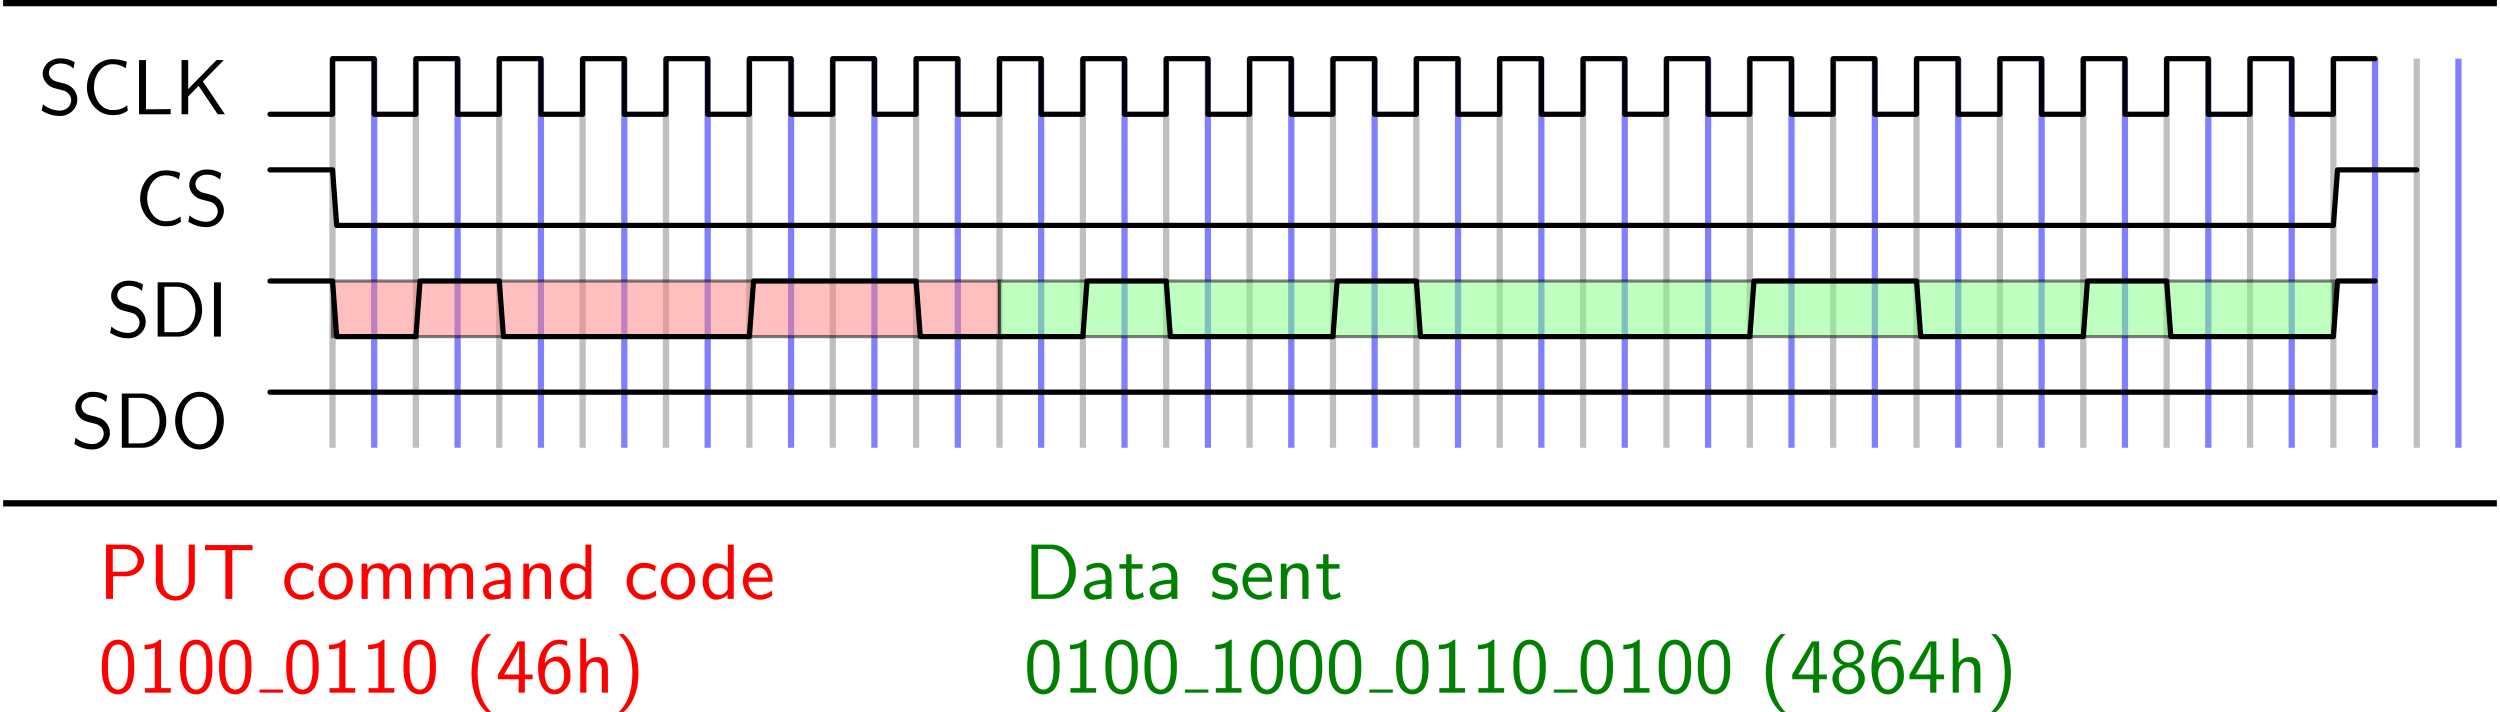 <?xml version='1.0' encoding='UTF-8'?>
<!-- This file was generated by dvisvgm 2.9.1 -->
<svg version='1.1' xmlns='http://www.w3.org/2000/svg' xmlns:xlink='http://www.w3.org/1999/xlink' width='637.344pt' height='181.564pt' viewBox='-0 -188.203 637.344 181.564'>
<defs>
<path id='g0-40' d='M2.7-7.472C2.381-7.173 1.714-6.565 1.255-5.34C.857-4.274 .787-3.218 .787-2.491C.787 .727 2.222 2.052 2.7 2.491H3.308C2.829 2.012 1.564 .727 1.564-2.491C1.564-3.049 1.594-4.214 2.002-5.39C2.411-6.545 2.979-7.143 3.308-7.472H2.7Z'/>
<path id='g0-41' d='M1.166 2.491C1.484 2.192 2.152 1.584 2.61 .359C3.009-.707 3.078-1.763 3.078-2.491C3.078-5.709 1.644-7.034 1.166-7.472H.558C1.036-6.994 2.301-5.709 2.301-2.491C2.301-1.933 2.271-.767 1.863 .408C1.455 1.564 .887 2.162 .558 2.491H1.166Z'/>
<path id='g0-48' d='M4.553-3.248C4.553-4.035 4.513-4.961 4.095-5.768C3.686-6.516 2.999-6.755 2.491-6.755C1.903-6.755 1.205-6.486 .797-5.599C.468-4.872 .418-4.045 .418-3.248C.418-2.461 .458-1.733 .757-1.006C1.156-.05 1.913 .219 2.481 .219C3.208 .219 3.836-.189 4.154-.877C4.453-1.524 4.553-2.182 4.553-3.248ZM2.491-.389C1.973-.389 1.564-.767 1.365-1.484C1.205-2.052 1.196-2.59 1.196-3.367C1.196-3.995 1.196-4.593 1.365-5.141C1.425-5.33 1.674-6.147 2.481-6.147C3.258-6.147 3.517-5.39 3.587-5.21C3.776-4.653 3.776-3.985 3.776-3.367C3.776-2.71 3.776-2.082 3.597-1.455C3.337-.548 2.809-.389 2.491-.389Z'/>
<path id='g0-49' d='M2.979-6.755H2.78C2.192-6.147 1.365-6.117 .887-6.097V-5.519C1.215-5.529 1.694-5.549 2.192-5.758V-.578H.946V0H4.224V-.578H2.979V-6.755Z'/>
<path id='g0-52' d='M3.706-1.704H4.692V-2.311H3.706V-6.535H2.8L.279-2.311V-1.704H2.919V0H3.706V-1.704ZM1.056-2.311C1.574-3.168 2.979-5.529 2.979-6.097V-2.311H1.056Z'/>
<path id='g0-54' d='M4.134-6.555C3.626-6.755 3.218-6.755 3.078-6.755C1.674-6.755 .418-5.35 .418-3.208C.418-.389 1.654 .219 2.501 .219C3.098 .219 3.527-.01 3.915-.458C4.364-.966 4.553-1.425 4.553-2.212C4.553-3.487 3.895-4.603 2.939-4.603C2.62-4.603 1.863-4.523 1.255-3.776C1.385-5.38 2.172-6.177 3.088-6.177C3.467-6.177 3.786-6.107 4.134-5.968V-6.555ZM1.265-2.182C1.265-2.321 1.265-2.341 1.275-2.461C1.275-3.198 1.724-3.995 2.55-3.995C3.029-3.995 3.308-3.746 3.507-3.377C3.716-3.009 3.736-2.66 3.736-2.212C3.736-1.873 3.736-1.415 3.497-1.006C3.328-.727 3.068-.389 2.501-.389C1.445-.389 1.295-1.853 1.265-2.182Z'/>
<path id='g0-56' d='M3.188-3.537C4.075-3.826 4.413-4.483 4.413-5.011C4.413-5.948 3.567-6.755 2.491-6.755C1.375-6.755 .558-5.928 .558-5.011C.558-4.483 .897-3.826 1.783-3.537C1.066-3.288 .418-2.66 .418-1.793C.418-.707 1.335 .219 2.481 .219C3.666 .219 4.553-.737 4.553-1.793C4.553-2.7 3.856-3.308 3.188-3.537ZM2.491-3.836C1.724-3.836 1.255-4.324 1.255-5.011S1.743-6.177 2.481-6.177C3.268-6.177 3.716-5.659 3.716-5.011C3.716-4.294 3.208-3.836 2.491-3.836ZM2.491-.389C1.803-.389 1.225-.867 1.225-1.803C1.225-2.849 1.943-3.228 2.481-3.228C3.059-3.228 3.746-2.829 3.746-1.803C3.746-.837 3.128-.389 2.491-.389Z'/>
<path id='g0-67' d='M5.798-1.136C5.21-.747 4.872-.538 3.885-.538C2.451-.538 1.554-2.032 1.554-3.467C1.554-4.822 2.381-6.386 3.905-6.386C4.613-6.386 5.061-6.217 5.609-5.868L5.748-6.685C5.32-6.894 4.553-7.024 3.915-7.024C2.072-7.024 .658-5.469 .658-3.377C.658-1.803 1.843 .11 3.915 .11C4.832 .11 5.21-.05 5.858-.448L5.798-1.136Z'/>
<path id='g0-68' d='M.956-6.914V0H3.577C5.27 0 6.625-1.514 6.625-3.397C6.625-5.33 5.28-6.914 3.567-6.914H.956ZM1.813-.558V-6.356H3.337C4.732-6.356 5.768-5.151 5.768-3.397C5.768-1.704 4.732-.558 3.337-.558H1.813Z'/>
<path id='g0-73' d='M1.823-6.914H.936V0H1.823V-6.914Z'/>
<path id='g0-75' d='M3.676-4.184L6.346-6.914H5.42L1.803-3.218V-6.914H.956V0H1.803V-2.262L3.128-3.626L5.569 0H6.486L3.676-4.184Z'/>
<path id='g0-76' d='M1.823-6.914H.936V0H4.971V-.658C4.085-.648 3.198-.638 2.311-.638H1.823V-6.914Z'/>
<path id='g0-79' d='M6.765-3.437C6.765-5.529 5.32-7.133 3.666-7.133C1.973-7.133 .558-5.509 .558-3.437C.558-1.325 2.032 .219 3.656 .219C5.32 .219 6.765-1.345 6.765-3.437ZM3.666-.428C2.491-.428 1.445-1.674 1.445-3.587C1.445-5.41 2.54-6.496 3.656-6.496C4.812-6.496 5.878-5.37 5.878-3.587C5.878-1.644 4.802-.428 3.666-.428Z'/>
<path id='g0-80' d='M3.507-2.879C4.742-2.879 5.798-3.786 5.798-4.902C5.798-5.968 4.812-6.914 3.437-6.914H.956V0H1.843V-2.879H3.507ZM3.218-6.356C4.314-6.356 4.991-5.748 4.991-4.902C4.991-4.115 4.364-3.457 3.218-3.457H1.813V-6.356H3.218Z'/>
<path id='g0-83' d='M4.633-6.635C4.085-6.964 3.537-7.133 2.809-7.133C1.425-7.133 .558-6.157 .558-5.171C.558-4.742 .697-4.324 1.096-3.905C1.514-3.457 1.953-3.337 2.54-3.198C3.387-2.989 3.487-2.959 3.766-2.71C3.965-2.54 4.184-2.212 4.184-1.783C4.184-1.126 3.636-.468 2.73-.468C2.321-.468 1.425-.568 .588-1.275L.438-.468C1.315 .08 2.112 .219 2.74 .219C4.055 .219 4.971-.787 4.971-1.883C4.971-2.531 4.663-3.009 4.443-3.248C3.975-3.746 3.646-3.836 2.73-4.065C2.152-4.204 1.993-4.244 1.694-4.503C1.624-4.563 1.345-4.852 1.345-5.29C1.345-5.878 1.883-6.476 2.8-6.476C3.636-6.476 4.115-6.147 4.483-5.838L4.633-6.635Z'/>
<path id='g0-84' d='M3.836-6.217H4.722C4.842-6.217 4.961-6.207 5.081-6.207H6.416V-6.854H.359V-6.207H1.694C1.813-6.207 1.933-6.217 2.052-6.217H2.949V0H3.836V-6.217Z'/>
<path id='g0-85' d='M5.908-6.914H5.131V-2.311C5.131-.996 4.294-.339 3.457-.339C2.64-.339 1.823-.966 1.823-2.311V-6.914H.936V-2.321C.936-.867 2.102 .219 3.447 .219C4.782 .219 5.908-.877 5.908-2.321V-6.914Z'/>
<path id='g0-97' d='M3.975-2.879C3.975-3.895 3.248-4.593 2.331-4.593C1.684-4.593 1.235-4.433 .767-4.164L.827-3.507C1.345-3.875 1.843-4.005 2.331-4.005C2.8-4.005 3.198-3.606 3.198-2.869V-2.441C1.704-2.421 .438-2.002 .438-1.126C.438-.697 .707 .11 1.574 .11C1.714 .11 2.65 .09 3.228-.359V0H3.975V-2.879ZM3.198-1.315C3.198-1.126 3.198-.877 2.859-.687C2.57-.508 2.192-.498 2.082-.498C1.604-.498 1.156-.727 1.156-1.146C1.156-1.843 2.77-1.913 3.198-1.933V-1.315Z'/>
<path id='g0-99' d='M4.085-4.164C3.497-4.503 3.158-4.593 2.55-4.593C1.166-4.593 .359-3.387 .359-2.212C.359-.976 1.265 .11 2.511 .11C3.049 .11 3.597-.03 4.134-.399L4.075-1.066C3.567-.667 3.029-.528 2.521-.528C1.694-.528 1.136-1.245 1.136-2.222C1.136-2.999 1.504-3.955 2.56-3.955C3.078-3.955 3.417-3.875 3.965-3.517L4.085-4.164Z'/>
<path id='g0-100' d='M4.324-6.914H3.577V-3.985C3.049-4.423 2.491-4.533 2.122-4.533C1.136-4.533 .359-3.497 .359-2.212C.359-.907 1.126 .11 2.072 .11C2.401 .11 2.989 .02 3.547-.518V0H4.324V-6.914ZM3.547-1.385C3.547-1.245 3.537-1.066 3.218-.777C2.989-.578 2.74-.498 2.481-.498C1.863-.498 1.136-.966 1.136-2.202C1.136-3.517 1.993-3.925 2.58-3.925C3.029-3.925 3.328-3.696 3.547-3.377V-1.385Z'/>
<path id='g0-101' d='M4.125-2.182C4.125-2.521 4.115-3.268 3.726-3.866C3.318-4.483 2.71-4.593 2.351-4.593C1.245-4.593 .349-3.537 .349-2.252C.349-.936 1.305 .11 2.501 .11C3.128 .11 3.696-.13 4.085-.408L4.025-1.056C3.397-.538 2.74-.498 2.511-.498C1.714-.498 1.076-1.205 1.046-2.182H4.125ZM1.096-2.73C1.255-3.487 1.783-3.985 2.351-3.985C2.869-3.985 3.427-3.646 3.557-2.73H1.096Z'/>
<path id='g0-104' d='M4.334-2.969C4.334-3.626 4.184-4.533 2.969-4.533C2.351-4.533 1.873-4.224 1.554-3.816V-6.914H.807V0H1.584V-2.441C1.584-3.098 1.833-3.925 2.59-3.925C3.547-3.925 3.557-3.218 3.557-2.899V0H4.334V-2.969Z'/>
<path id='g0-109' d='M7.103-2.969C7.103-3.636 6.944-4.533 5.738-4.533C5.141-4.533 4.623-4.254 4.254-3.716C3.995-4.473 3.298-4.533 2.979-4.533C2.262-4.533 1.793-4.125 1.524-3.766V-4.483H.807V0H1.584V-2.441C1.584-3.118 1.853-3.925 2.59-3.925C3.517-3.925 3.567-3.278 3.567-2.899V0H4.344V-2.441C4.344-3.118 4.613-3.925 5.35-3.925C6.276-3.925 6.326-3.278 6.326-2.899V0H7.103V-2.969Z'/>
<path id='g0-110' d='M4.334-2.969C4.334-3.626 4.184-4.533 2.969-4.533C2.072-4.533 1.584-3.856 1.524-3.776V-4.483H.807V0H1.584V-2.441C1.584-3.098 1.833-3.925 2.59-3.925C3.547-3.925 3.557-3.218 3.557-2.899V0H4.334V-2.969Z'/>
<path id='g0-111' d='M4.672-2.192C4.672-3.527 3.676-4.593 2.491-4.593C1.265-4.593 .299-3.497 .299-2.192C.299-.877 1.315 .11 2.481 .11C3.676 .11 4.672-.897 4.672-2.192ZM2.481-.528C1.793-.528 1.076-1.086 1.076-2.291S1.833-3.985 2.481-3.985C3.178-3.985 3.895-3.467 3.895-2.291S3.218-.528 2.481-.528Z'/>
<path id='g0-115' d='M3.417-4.274C2.899-4.513 2.491-4.593 1.983-4.593C1.733-4.593 .329-4.593 .329-3.288C.329-2.8 .618-2.481 .867-2.291C1.176-2.072 1.395-2.032 1.943-1.923C2.301-1.853 2.879-1.733 2.879-1.205C2.879-.518 2.092-.518 1.943-.518C1.136-.518 .578-.887 .399-1.006L.279-.329C.598-.169 1.146 .11 1.953 .11C2.132 .11 2.68 .11 3.108-.209C3.417-.448 3.587-.847 3.587-1.275C3.587-1.823 3.218-2.162 3.198-2.192C2.809-2.54 2.54-2.6 2.042-2.69C1.494-2.8 1.036-2.899 1.036-3.387C1.036-4.005 1.753-4.005 1.883-4.005C2.202-4.005 2.73-3.965 3.298-3.626L3.417-4.274Z'/>
<path id='g0-116' d='M1.743-3.846H3.148V-4.423H1.743V-5.689H1.056V-4.423H.189V-3.846H1.026V-1.186C1.026-.588 1.166 .11 1.853 .11C2.55 .11 3.059-.139 3.308-.269L3.148-.857C2.889-.648 2.57-.528 2.252-.528C1.883-.528 1.743-.827 1.743-1.355V-3.846Z'/>
</defs>
<g id='page1' transform='matrix(2 0 0 2 0 0)'>
<path d='M42.387-37.027V-86.621' stroke='#808080' fill='none' stroke-width='.797' stroke-opacity='.5'/>
<path d='M47.699-37.027V-86.621' stroke='#00f' fill='none' stroke-width='.797' stroke-miterlimit='10' stroke-opacity='.5'/>
<path d='M53.012-37.027V-86.621' stroke='#808080' fill='none' stroke-width='.797' stroke-miterlimit='10' stroke-opacity='.5'/>
<path d='M58.328-37.027V-86.621' stroke='#00f' fill='none' stroke-width='.797' stroke-miterlimit='10' stroke-opacity='.5'/>
<path d='M63.641-37.027V-86.621' stroke='#808080' fill='none' stroke-width='.797' stroke-miterlimit='10' stroke-opacity='.5'/>
<path d='M68.953-37.027V-86.621' stroke='#00f' fill='none' stroke-width='.797' stroke-miterlimit='10' stroke-opacity='.5'/>
<path d='M74.266-37.027V-86.621' stroke='#808080' fill='none' stroke-width='.797' stroke-miterlimit='10' stroke-opacity='.5'/>
<path d='M79.582-37.027V-86.621' stroke='#00f' fill='none' stroke-width='.797' stroke-miterlimit='10' stroke-opacity='.5'/>
<path d='M84.894-37.027V-86.621' stroke='#808080' fill='none' stroke-width='.797' stroke-miterlimit='10' stroke-opacity='.5'/>
<path d='M90.207-37.027V-86.621' stroke='#00f' fill='none' stroke-width='.797' stroke-miterlimit='10' stroke-opacity='.5'/>
<path d='M95.519-37.027V-86.621' stroke='#808080' fill='none' stroke-width='.797' stroke-miterlimit='10' stroke-opacity='.5'/>
<path d='M100.836-37.027V-86.621' stroke='#00f' fill='none' stroke-width='.797' stroke-miterlimit='10' stroke-opacity='.5'/>
<path d='M106.148-37.027V-86.621' stroke='#808080' fill='none' stroke-width='.797' stroke-miterlimit='10' stroke-opacity='.5'/>
<path d='M111.461-37.027V-86.621' stroke='#00f' fill='none' stroke-width='.797' stroke-miterlimit='10' stroke-opacity='.5'/>
<path d='M116.777-37.027V-86.621' stroke='#808080' fill='none' stroke-width='.797' stroke-miterlimit='10' stroke-opacity='.5'/>
<path d='M122.09-37.027V-86.621' stroke='#00f' fill='none' stroke-width='.797' stroke-miterlimit='10' stroke-opacity='.5'/>
<path d='M127.402-37.027V-86.621' stroke='#808080' fill='none' stroke-width='.797' stroke-miterlimit='10' stroke-opacity='.5'/>
<path d='M132.715-37.027V-86.621' stroke='#00f' fill='none' stroke-width='.797' stroke-miterlimit='10' stroke-opacity='.5'/>
<path d='M138.031-37.027V-86.621' stroke='#808080' fill='none' stroke-width='.797' stroke-miterlimit='10' stroke-opacity='.5'/>
<path d='M143.343-37.027V-86.621' stroke='#00f' fill='none' stroke-width='.797' stroke-miterlimit='10' stroke-opacity='.5'/>
<path d='M148.656-37.027V-86.621' stroke='#808080' fill='none' stroke-width='.797' stroke-miterlimit='10' stroke-opacity='.5'/>
<path d='M153.968-37.027V-86.621' stroke='#00f' fill='none' stroke-width='.797' stroke-miterlimit='10' stroke-opacity='.5'/>
<path d='M159.285-37.027V-86.621' stroke='#808080' fill='none' stroke-width='.797' stroke-miterlimit='10' stroke-opacity='.5'/>
<path d='M164.597-37.027V-86.621' stroke='#00f' fill='none' stroke-width='.797' stroke-miterlimit='10' stroke-opacity='.5'/>
<path d='M169.91-37.027V-86.621' stroke='#808080' fill='none' stroke-width='.797' stroke-miterlimit='10' stroke-opacity='.5'/>
<path d='M175.222-37.027V-86.621' stroke='#00f' fill='none' stroke-width='.797' stroke-miterlimit='10' stroke-opacity='.5'/>
<path d='M180.539-37.027V-86.621' stroke='#808080' fill='none' stroke-width='.797' stroke-miterlimit='10' stroke-opacity='.5'/>
<path d='M185.851-37.027V-86.621' stroke='#00f' fill='none' stroke-width='.797' stroke-miterlimit='10' stroke-opacity='.5'/>
<path d='M191.164-37.027V-86.621' stroke='#808080' fill='none' stroke-width='.797' stroke-miterlimit='10' stroke-opacity='.5'/>
<path d='M196.476-37.027V-86.621' stroke='#00f' fill='none' stroke-width='.797' stroke-miterlimit='10' stroke-opacity='.5'/>
<path d='M201.793-37.027V-86.621' stroke='#808080' fill='none' stroke-width='.797' stroke-miterlimit='10' stroke-opacity='.5'/>
<path d='M207.105-37.027V-86.621' stroke='#00f' fill='none' stroke-width='.797' stroke-miterlimit='10' stroke-opacity='.5'/>
<path d='M212.418-37.027V-86.621' stroke='#808080' fill='none' stroke-width='.797' stroke-miterlimit='10' stroke-opacity='.5'/>
<path d='M217.73-37.027V-86.621' stroke='#00f' fill='none' stroke-width='.797' stroke-miterlimit='10' stroke-opacity='.5'/>
<path d='M223.047-37.027V-86.621' stroke='#808080' fill='none' stroke-width='.797' stroke-miterlimit='10' stroke-opacity='.5'/>
<path d='M228.359-37.027V-86.621' stroke='#00f' fill='none' stroke-width='.797' stroke-miterlimit='10' stroke-opacity='.5'/>
<path d='M233.672-37.027V-86.621' stroke='#808080' fill='none' stroke-width='.797' stroke-miterlimit='10' stroke-opacity='.5'/>
<path d='M238.984-37.027V-86.621' stroke='#00f' fill='none' stroke-width='.797' stroke-miterlimit='10' stroke-opacity='.5'/>
<path d='M244.3-37.027V-86.621' stroke='#808080' fill='none' stroke-width='.797' stroke-miterlimit='10' stroke-opacity='.5'/>
<path d='M249.613-37.027V-86.621' stroke='#00f' fill='none' stroke-width='.797' stroke-miterlimit='10' stroke-opacity='.5'/>
<path d='M254.925-37.027V-86.621' stroke='#808080' fill='none' stroke-width='.797' stroke-miterlimit='10' stroke-opacity='.5'/>
<path d='M260.238-37.027V-86.621' stroke='#00f' fill='none' stroke-width='.797' stroke-miterlimit='10' stroke-opacity='.5'/>
<path d='M265.554-37.027V-86.621' stroke='#808080' fill='none' stroke-width='.797' stroke-miterlimit='10' stroke-opacity='.5'/>
<path d='M270.867-37.027V-86.621' stroke='#00f' fill='none' stroke-width='.797' stroke-miterlimit='10' stroke-opacity='.5'/>
<path d='M276.179-37.027V-86.621' stroke='#808080' fill='none' stroke-width='.797' stroke-miterlimit='10' stroke-opacity='.5'/>
<path d='M281.492-37.027V-86.621' stroke='#00f' fill='none' stroke-width='.797' stroke-miterlimit='10' stroke-opacity='.5'/>
<path d='M286.808-37.027V-86.621' stroke='#808080' fill='none' stroke-width='.797' stroke-miterlimit='10' stroke-opacity='.5'/>
<path d='M292.121-37.027V-86.621' stroke='#00f' fill='none' stroke-width='.797' stroke-miterlimit='10' stroke-opacity='.5'/>
<path d='M297.433-37.027V-86.621' stroke='#808080' fill='none' stroke-width='.797' stroke-miterlimit='10' stroke-opacity='.5'/>
<path d='M302.746-37.027V-86.621' stroke='#00f' fill='none' stroke-width='.797' stroke-miterlimit='10' stroke-opacity='.5'/>
<path d='M308.062-37.027V-86.621' stroke='#808080' fill='none' stroke-width='.797' stroke-miterlimit='10' stroke-opacity='.5'/>
<path d='M313.375-37.027V-86.621' stroke='#00f' fill='none' stroke-width='.797' stroke-miterlimit='10' stroke-opacity='.5'/>
<path d='M42.387-58.281V-51.195H127.402V-58.281Z' fill='#ff8080' fill-opacity='.5'/>
<path d='M42.387-58.281V-51.195H127.402V-58.281Z' stroke='#000' fill='none' stroke-width='.399' stroke-miterlimit='10' stroke-opacity='.5'/>
<path d='M127.402-58.281V-51.195H297.433V-58.281Z' fill='#80ff80' fill-opacity='.5'/>
<path d='M127.402-58.281V-51.195H297.433V-58.281Z' stroke='#000' fill='none' stroke-width='.399' stroke-miterlimit='10' stroke-opacity='.5'/>
<g transform='matrix(1 0 0 1 -29.529 0)'>
<use x='34.416' y='-79.535' xlink:href='#g0-83'/>
<use x='39.951' y='-79.535' xlink:href='#g0-67'/>
<use x='46.316' y='-79.535' xlink:href='#g0-76'/>
<use x='51.713' y='-79.535' xlink:href='#g0-75'/>
</g>
<path d='M34.418-79.535H42.387V-86.621H47.699V-79.535H53.012V-86.621H58.328V-79.535H63.641V-86.621H68.953V-79.535H74.266V-86.621H79.582V-79.535H84.894V-86.621H90.207V-79.535H95.519V-86.621H100.836V-79.535H106.148V-86.621H111.461V-79.535H116.777V-86.621H122.09V-79.535H127.402V-86.621H132.715V-79.535H138.031V-86.621H143.343V-79.535H148.656V-86.621H153.968V-79.535H159.285V-86.621H164.597V-79.535H169.91V-86.621H175.222V-79.535H180.539V-86.621H185.851V-79.535H191.164V-86.621H196.476V-79.535H201.793V-86.621H207.105V-79.535H212.418V-86.621H217.73V-79.535H223.047V-86.621H228.359V-79.535H233.672V-86.621H238.984V-79.535H244.3V-86.621H249.613V-79.535H254.925V-86.621H260.238V-79.535H265.554V-86.621H270.867V-79.535H276.179V-86.621H281.492V-79.535H286.808V-86.621H292.121V-79.535H297.433V-86.621H302.746' stroke='#000' fill='none' stroke-width='.664' stroke-miterlimit='10' stroke-linecap='round' stroke-linejoin='round'/>
<g transform='matrix(1 0 0 1 -17.213 14.169)'>
<use x='34.416' y='-79.535' xlink:href='#g0-67'/>
<use x='40.781' y='-79.535' xlink:href='#g0-83'/>
</g>
<path d='M34.418-72.449H42.387L42.918-65.367H297.433L297.965-72.449H308.062' stroke='#000' fill='none' stroke-width='.664' stroke-miterlimit='10' stroke-linecap='round' stroke-linejoin='round'/>
<g transform='matrix(1 0 0 1 -20.811 28.339)'>
<use x='34.416' y='-79.535' xlink:href='#g0-83'/>
<use x='39.951' y='-79.535' xlink:href='#g0-68'/>
<use x='47.146' y='-79.535' xlink:href='#g0-73'/>
</g>
<path d='M34.418-58.281H42.387L42.918-51.195H53.012L53.543-58.281H63.641L64.172-51.195H95.519L96.055-58.281H116.773L117.309-51.195H138.031L138.562-58.281H148.656L149.187-51.195H169.91L170.441-58.281H180.539L181.07-51.195H223.047L223.578-58.281H244.3L244.832-51.195H265.554L266.086-58.281H276.179L276.711-51.195H297.433L297.965-58.281H302.746' stroke='#000' fill='none' stroke-width='.664' stroke-miterlimit='10' stroke-linecap='round' stroke-linejoin='round'/>
<g transform='matrix(1 0 0 1 -25.377 42.508)'>
<use x='34.416' y='-79.535' xlink:href='#g0-83'/>
<use x='39.951' y='-79.535' xlink:href='#g0-68'/>
<use x='47.146' y='-79.535' xlink:href='#g0-79'/>
</g>
<path d='M34.418-44.113H302.746' stroke='#000' fill='none' stroke-width='.664' stroke-miterlimit='10' stroke-linecap='round' stroke-linejoin='round'/>
<path d='M.398-29.941H318.273' stroke='#000' fill='none' stroke-width='.797' stroke-miterlimit='10' stroke-linejoin='bevel'/>
<path d='M.398-93.703H318.273' stroke='#000' fill='none' stroke-width='.797' stroke-miterlimit='10' stroke-linejoin='bevel'/>
<g fill='#f00' transform='matrix(1 0 0 1 -21.856 73.725)'>
<use x='34.416' y='-91.49' xlink:href='#g0-80'/>
<use x='40.781' y='-91.49' xlink:href='#g0-85'/>
<use x='47.631' y='-91.49' xlink:href='#g0-84'/>
<use x='57.732' y='-91.49' xlink:href='#g0-99'/>
<use x='62.16' y='-91.49' xlink:href='#g0-111'/>
<use x='67.141' y='-91.49' xlink:href='#g0-109'/>
<use x='75.056' y='-91.49' xlink:href='#g0-109'/>
<use x='82.971' y='-91.49' xlink:href='#g0-97'/>
<use x='87.758' y='-91.49' xlink:href='#g0-110'/>
<use x='92.906' y='-91.49' xlink:href='#g0-100'/>
<use x='101.374' y='-91.49' xlink:href='#g0-99'/>
<use x='105.802' y='-91.49' xlink:href='#g0-111'/>
<use x='111.06' y='-91.49' xlink:href='#g0-100'/>
<use x='116.207' y='-91.49' xlink:href='#g0-101'/>
<use x='34.416' y='-79.535' xlink:href='#g0-48'/>
<use x='39.398' y='-79.535' xlink:href='#g0-49'/>
<use x='44.379' y='-79.535' xlink:href='#g0-48'/>
<use x='49.36' y='-79.535' xlink:href='#g0-48'/>
</g>
<rect x='54.939' y='-79.933' height='.399' width='2.989' transform='matrix(1 0 0 1 -21.856 73.725)' fill='#f00'/>
<g fill='#f00' transform='matrix(1 0 0 1 -21.856 73.725)'>
<use x='57.928' y='-79.535' xlink:href='#g0-48'/>
<use x='62.91' y='-79.535' xlink:href='#g0-49'/>
<use x='67.891' y='-79.535' xlink:href='#g0-49'/>
<use x='72.872' y='-79.535' xlink:href='#g0-48'/>
<use x='81.174' y='-79.535' xlink:href='#g0-40'/>
<use x='85.049' y='-79.535' xlink:href='#g0-52'/>
<use x='90.03' y='-79.535' xlink:href='#g0-54'/>
<use x='95.012' y='-79.535' xlink:href='#g0-104'/>
<use x='100.159' y='-79.535' xlink:href='#g0-41'/>
</g>
<g fill='#008000' transform='matrix(1 0 0 1 96.103 73.725)'>
<use x='34.416' y='-91.49' xlink:href='#g0-68'/>
<use x='41.612' y='-91.49' xlink:href='#g0-97'/>
<use x='46.399' y='-91.49' xlink:href='#g0-116'/>
<use x='49.997' y='-91.49' xlink:href='#g0-97'/>
<use x='58.105' y='-91.49' xlink:href='#g0-115'/>
<use x='61.924' y='-91.49' xlink:href='#g0-101'/>
<use x='66.352' y='-91.49' xlink:href='#g0-110'/>
<use x='71.5' y='-91.49' xlink:href='#g0-116'/>
<use x='34.416' y='-79.535' xlink:href='#g0-48'/>
<use x='39.398' y='-79.535' xlink:href='#g0-49'/>
<use x='44.379' y='-79.535' xlink:href='#g0-48'/>
<use x='49.36' y='-79.535' xlink:href='#g0-48'/>
</g>
<rect x='54.939' y='-79.933' height='.399' width='2.989' transform='matrix(1 0 0 1 96.103 73.725)' fill='#008000'/>
<g fill='#008000' transform='matrix(1 0 0 1 96.103 73.725)'>
<use x='57.928' y='-79.535' xlink:href='#g0-49'/>
<use x='62.91' y='-79.535' xlink:href='#g0-48'/>
<use x='67.891' y='-79.535' xlink:href='#g0-48'/>
<use x='72.872' y='-79.535' xlink:href='#g0-48'/>
</g>
<rect x='78.451' y='-79.933' height='.399' width='2.989' transform='matrix(1 0 0 1 96.103 73.725)' fill='#008000'/>
<g fill='#008000' transform='matrix(1 0 0 1 96.103 73.725)'>
<use x='81.44' y='-79.535' xlink:href='#g0-48'/>
<use x='86.421' y='-79.535' xlink:href='#g0-49'/>
<use x='91.403' y='-79.535' xlink:href='#g0-49'/>
<use x='96.384' y='-79.535' xlink:href='#g0-48'/>
</g>
<rect x='101.963' y='-79.933' height='.399' width='2.989' transform='matrix(1 0 0 1 96.103 73.725)' fill='#008000'/>
<g fill='#008000' transform='matrix(1 0 0 1 96.103 73.725)'>
<use x='104.952' y='-79.535' xlink:href='#g0-48'/>
<use x='109.933' y='-79.535' xlink:href='#g0-49'/>
<use x='114.915' y='-79.535' xlink:href='#g0-48'/>
<use x='119.896' y='-79.535' xlink:href='#g0-48'/>
<use x='128.198' y='-79.535' xlink:href='#g0-40'/>
<use x='132.073' y='-79.535' xlink:href='#g0-52'/>
<use x='137.054' y='-79.535' xlink:href='#g0-56'/>
<use x='142.035' y='-79.535' xlink:href='#g0-54'/>
<use x='147.017' y='-79.535' xlink:href='#g0-52'/>
<use x='151.998' y='-79.535' xlink:href='#g0-104'/>
<use x='157.145' y='-79.535' xlink:href='#g0-41'/>
</g>
</g>
</svg>